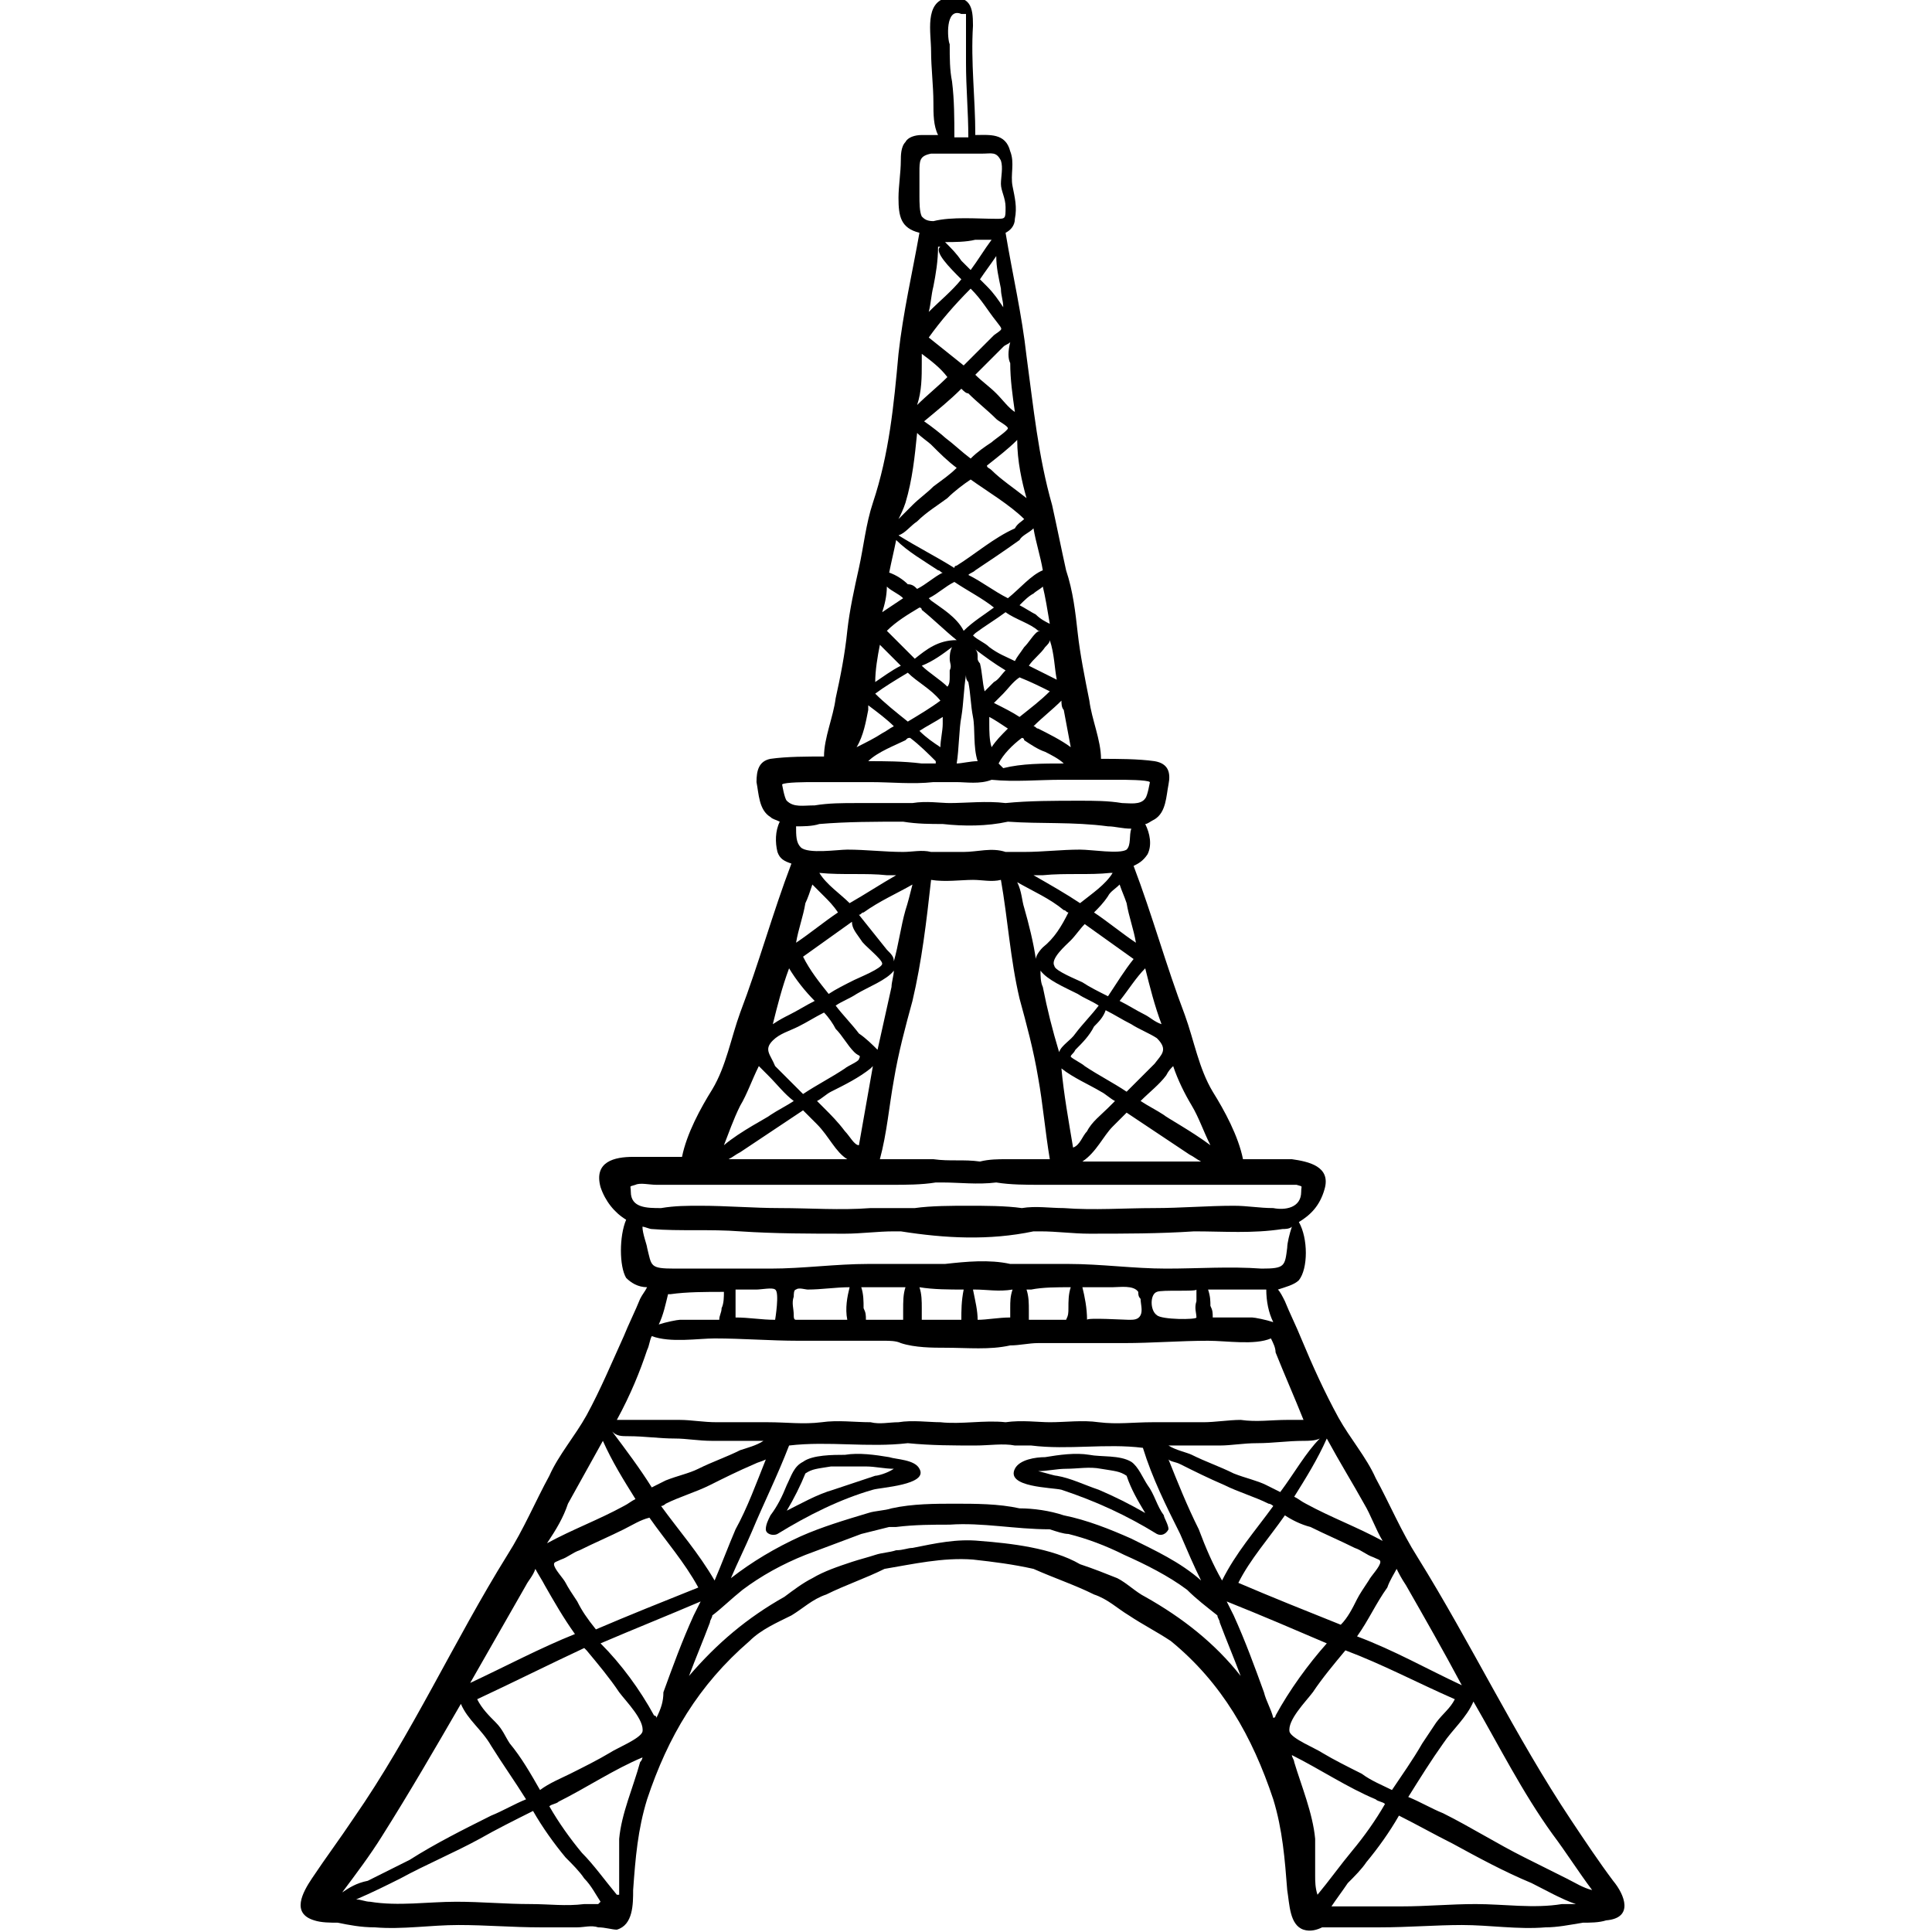 <?xml version="1.0" encoding="utf-8"?>
<!-- Generator: $$$/GeneralStr/196=Adobe Illustrator 27.6.0, SVG Export Plug-In . SVG Version: 6.00 Build 0)  -->
<svg version="1.1" id="Layer_1" xmlns="http://www.w3.org/2000/svg" xmlns:xlink="http://www.w3.org/1999/xlink" x="0px" y="0px"
	 viewBox="0 0 83 83" style="enable-background:new 0 0 83 83;" xml:space="preserve" width="83" height="83">
<path d="M39.5,63.1c-0.2-0.4-1-0.4-1.3-0.5c-0.6-0.1-1.3-0.2-1.9-0.1c-0.5,0-1.4,0-1.8,0.3c-0.4,0.2-0.5,0.6-0.7,1
	c-0.2,0.5-0.4,0.9-0.7,1.3c-0.1,0.2-0.2,0.4-0.2,0.6c0,0.2,0.3,0.3,0.5,0.2c1.3-0.8,2.7-1.5,4.1-1.9C37.8,63.9,39.9,63.8,39.5,63.1z
	 M37.6,63.4c-0.6,0.2-1.2,0.4-1.8,0.6c-0.7,0.2-1.4,0.6-2,0.9c0.3-0.5,0.6-1.1,0.8-1.6c0.3-0.2,0.5-0.2,1.1-0.3c0.5,0,1,0,1.5,0
	c0.4,0,0.8,0.1,1.2,0.1C38.1,63.3,37.7,63.4,37.6,63.4z"/>
<path d="M69.3,80.8c-0.6-0.8-1.2-1.7-1.8-2.6c-2.4-3.6-4.3-7.6-6.6-11.3c-0.7-1.1-1.2-2.3-1.8-3.4c-0.4-0.9-1.1-1.7-1.6-2.6
	c-0.6-1.1-1.1-2.2-1.6-3.4c-0.2-0.5-0.5-1.1-0.7-1.6c-0.1-0.2-0.2-0.4-0.3-0.5c0.3-0.1,0.7-0.2,0.9-0.4c0.4-0.5,0.4-1.8,0-2.5
	c0.5-0.3,0.9-0.7,1.1-1.4c0.3-1-0.7-1.2-1.4-1.3c-0.7,0-1.4,0-2.1,0c-0.2-1-0.8-2.1-1.3-2.9c-0.6-1-0.8-2.2-1.2-3.3
	c-0.8-2.1-1.4-4.3-2.2-6.4c0.2-0.1,0.4-0.2,0.6-0.5c0.2-0.4,0.1-0.9-0.1-1.3c0.1,0,0.2-0.1,0.4-0.2c0.5-0.3,0.5-1,0.6-1.5
	c0.1-0.5,0-0.9-0.6-1c-0.7-0.1-1.6-0.1-2.3-0.1c0,0,0,0,0,0c0-0.8-0.4-1.7-0.5-2.5c-0.2-1-0.4-2-0.5-2.9c-0.1-0.9-0.2-1.8-0.5-2.7
	c-0.2-0.9-0.4-1.9-0.6-2.8c-0.6-2.1-0.8-4.2-1.1-6.4c-0.2-1.8-0.6-3.5-0.9-5.3c0.2-0.1,0.4-0.3,0.4-0.6c0.1-0.5,0-0.9-0.1-1.4
	c-0.1-0.5,0.1-1-0.1-1.5c-0.2-0.8-0.9-0.7-1.5-0.7c0-1.6-0.2-3.1-0.1-4.7c0-0.8-0.1-1.3-1.1-1.2c-1,0.2-0.7,1.5-0.7,2.3
	c0,0.7,0.1,1.5,0.1,2.2c0,0.5,0,1,0.2,1.4c-0.2,0-0.4,0-0.7,0c-0.3,0-0.6,0.1-0.7,0.3c-0.2,0.2-0.2,0.6-0.2,0.8
	c0,0.5-0.1,1.1-0.1,1.6c0,0.8,0.1,1.3,0.9,1.5c-0.3,1.7-0.7,3.4-0.9,5.2c-0.2,2.2-0.4,4.3-1.1,6.4c-0.3,0.9-0.4,1.9-0.6,2.8
	c-0.2,0.9-0.4,1.8-0.5,2.7c-0.1,1-0.3,2-0.5,2.9c-0.1,0.8-0.5,1.7-0.5,2.5c0,0,0,0,0,0c-0.7,0-1.6,0-2.3,0.1c-0.5,0.1-0.6,0.5-0.6,1
	c0.1,0.5,0.1,1.2,0.6,1.5c0.1,0.1,0.2,0.1,0.4,0.2c-0.2,0.4-0.2,0.9-0.1,1.3c0.1,0.3,0.3,0.4,0.6,0.5c-0.8,2.1-1.4,4.3-2.2,6.4
	c-0.4,1.1-0.6,2.3-1.2,3.3c-0.5,0.8-1.1,1.9-1.3,2.9c-0.7,0-1.4,0-2.1,0c-0.8,0-1.7,0.2-1.4,1.3c0.2,0.6,0.6,1.1,1.1,1.4
	c-0.3,0.7-0.3,2,0,2.5c0.2,0.2,0.5,0.4,0.9,0.4c-0.1,0.2-0.2,0.3-0.3,0.5c-0.2,0.5-0.5,1.1-0.7,1.6c-0.5,1.1-1,2.3-1.6,3.4
	c-0.5,0.9-1.2,1.7-1.6,2.6c-0.6,1.1-1.1,2.3-1.8,3.4c-2.3,3.7-4.1,7.7-6.6,11.3c-0.6,0.9-1.2,1.7-1.8,2.6c-0.4,0.6-0.9,1.5,0.1,1.8
	c0.3,0.1,0.7,0.1,1,0.1c0.5,0.1,1,0.2,1.6,0.2c1.2,0.1,2.4-0.1,3.6-0.1c1.2,0,2.3,0.1,3.5,0.1c0.5,0,1.1,0,1.6,0
	c0.3,0,0.6-0.1,0.9,0c0.3,0,0.6,0.1,0.8,0.1c0.7-0.2,0.7-1.1,0.7-1.7c0.1-1.4,0.2-2.6,0.6-3.9c0.9-2.7,2.2-4.9,4.4-6.8
	c0.5-0.5,1.2-0.8,1.8-1.1c0.5-0.3,0.9-0.7,1.5-0.9c0.8-0.4,1.7-0.7,2.5-1.1c1.2-0.2,2.5-0.5,3.8-0.4c0.9,0.1,1.7,0.2,2.6,0.4
	c0.9,0.4,1.8,0.7,2.6,1.1c0.6,0.2,1,0.6,1.5,0.9c0.6,0.4,1.2,0.7,1.8,1.1c2.2,1.8,3.5,4.1,4.4,6.8c0.4,1.3,0.5,2.6,0.6,3.9
	c0.1,0.6,0.1,1.5,0.7,1.7c0.3,0.1,0.6,0,0.8-0.1c0.3,0,0.6,0,0.9,0c0.5,0,1.1,0,1.6,0c1.2,0,2.4-0.1,3.5-0.1c1.2,0,2.4,0.2,3.6,0.1
	c0.5,0,1-0.1,1.6-0.2c0.3,0,0.7,0,1-0.1C70.2,82.4,69.8,81.4,69.3,80.8z M60,67.4c0.1,0.2,0.2,0.4,0.4,0.7c0.8,1.4,1.6,2.8,2.4,4.3
	c-1.5-0.7-2.9-1.5-4.5-2.1c0.5-0.7,0.8-1.4,1.3-2.1C59.7,67.9,59.9,67.6,60,67.4z M24.8,68.8c-0.2-0.3-0.4-0.6-0.5-0.8
	c-0.1-0.2-0.5-0.6-0.5-0.8c0-0.1,0.1-0.1,0.3-0.2c0.3-0.1,0.5-0.3,0.8-0.4c0.6-0.3,1.3-0.6,1.9-0.9c0.4-0.2,0.7-0.4,1.1-0.5
	c0.7,1,1.5,1.9,2.1,3c-1.5,0.6-3,1.2-4.4,1.8C25.2,69.5,25,69.2,24.8,68.8z M26.6,72.7c0.3,0.4,1.1,1.2,1,1.7
	c-0.1,0.3-1.1,0.7-1.4,0.9c-0.5,0.3-1.1,0.6-1.7,0.9c-0.4,0.2-0.9,0.4-1.3,0.7c-0.4-0.7-0.8-1.4-1.3-2c-0.2-0.3-0.3-0.6-0.6-0.9
	c-0.3-0.3-0.6-0.6-0.8-1c1.5-0.7,3.1-1.5,4.6-2.2c0,0,0,0,0.1,0.1C25.7,71.5,26.2,72.1,26.6,72.7z M28.4,64.7c0.1,0,0.2-0.1,0.2-0.1
	c0.6-0.3,1.3-0.5,1.9-0.8c0.6-0.3,1.2-0.6,1.9-0.9c0.2-0.1,0.3-0.1,0.5-0.2c-0.4,1-0.8,2.1-1.3,3c-0.3,0.7-0.6,1.5-0.9,2.2
	C30,66.7,29.2,65.8,28.4,64.7z M32.3,65.8c0.5-1.2,1.1-2.4,1.6-3.7c1.7-0.2,3.4,0.1,5.1-0.1c1,0.1,2,0.1,2.9,0.1
	c0.6,0,1.2-0.1,1.7,0c0.3,0,0.5,0,0.7,0c1.6,0.2,3.2-0.1,4.8,0.1c0.4,1.3,1,2.5,1.6,3.7c0.3,0.7,0.6,1.4,0.9,2c-0.9-0.8-2-1.3-3-1.8
	c-0.9-0.4-1.9-0.8-2.9-1c-0.6-0.2-1.3-0.3-1.9-0.3c-0.9-0.2-1.9-0.2-2.8-0.2c-0.8,0-1.8,0-2.7,0.2c-0.3,0.1-0.7,0.1-1,0.2
	c-1,0.3-2,0.6-2.9,1c-1.1,0.5-2.1,1.1-3,1.8C31.7,67.1,32,66.5,32.3,65.8z M51.5,65.7c-0.5-1-0.9-2-1.3-3c0.1,0.1,0.3,0.1,0.5,0.2
	c0.6,0.3,1.2,0.6,1.9,0.9c0.6,0.3,1.3,0.5,1.9,0.8c0.1,0,0.2,0.1,0.2,0.1c-0.8,1.1-1.6,2-2.2,3.2C52.1,67.2,51.8,66.5,51.5,65.7z
	 M55.2,65.1c0.3,0.2,0.7,0.4,1.1,0.5c0.6,0.3,1.3,0.6,1.9,0.9c0.3,0.1,0.5,0.3,0.8,0.4c0.2,0.1,0.3,0.1,0.3,0.2
	c0,0.2-0.4,0.6-0.5,0.8c-0.2,0.3-0.4,0.6-0.5,0.8c-0.2,0.4-0.4,0.8-0.7,1.1c-1.5-0.6-3-1.2-4.4-1.8C53.7,67,54.5,66.1,55.2,65.1z
	 M57.8,70.9C57.8,70.9,57.8,70.9,57.8,70.9c1.6,0.6,3.1,1.4,4.7,2.1c-0.2,0.4-0.5,0.6-0.8,1c-0.2,0.3-0.4,0.6-0.6,0.9
	c-0.4,0.7-0.9,1.4-1.3,2c-0.4-0.2-0.9-0.4-1.3-0.7c-0.6-0.3-1.2-0.6-1.7-0.9c-0.3-0.2-1.3-0.6-1.4-0.9c-0.1-0.5,0.7-1.3,1-1.7
	C56.8,72.1,57.3,71.5,57.8,70.9z M58.6,64.6c0.3,0.5,0.5,1.1,0.8,1.6c-1.1-0.6-2.2-1-3.3-1.6c-0.2-0.1-0.3-0.2-0.5-0.3
	c0.5-0.8,1-1.6,1.4-2.5C57.6,62.9,58.1,63.7,58.6,64.6z M55,64.1c-0.2-0.1-0.4-0.2-0.6-0.3c-0.4-0.2-0.9-0.3-1.4-0.5
	c-0.6-0.3-1.2-0.5-1.8-0.8c-0.2-0.1-0.7-0.2-1-0.4c0.7,0,1.5,0,2.2,0c0.5,0,1-0.1,1.6-0.1c0.7,0,1.3-0.1,2-0.1c0.2,0,0.5,0,0.7-0.1
	C56.1,62.4,55.6,63.3,55,64.1z M50.4,45.8c0.2,0.6,0.5,1.2,0.8,1.7c0.3,0.5,0.5,1.1,0.8,1.7c-0.8-0.6-1.9-1.2-2-1.3
	c-0.3-0.2-0.7-0.4-1-0.6c0.4-0.4,0.8-0.7,1.1-1.1C50.2,46,50.3,45.9,50.4,45.8z M36.3,48.6c-0.3-0.4-0.6-0.7-0.9-1
	c-0.1-0.1-0.2-0.2-0.3-0.3c0.2-0.1,0.4-0.3,0.6-0.4c0.6-0.3,1.2-0.6,1.7-1c0,0,0,0,0.1-0.1c-0.2,1.1-0.4,2.3-0.6,3.4
	C36.7,49.2,36.5,48.8,36.3,48.6z M36.4,49.8c-1.4,0-2.7,0-4.1,0c-0.3,0-0.7,0-1,0c0.2-0.1,0.3-0.2,0.5-0.3c0.6-0.4,1.2-0.8,1.8-1.2
	c0.3-0.2,0.6-0.4,0.9-0.6c0.2,0.2,0.4,0.4,0.6,0.6C35.6,48.8,35.9,49.5,36.4,49.8z M36.9,44.4c-0.3-0.4-0.7-0.8-1-1.2
	c0.3-0.2,0.6-0.3,0.9-0.5c0.5-0.3,1.3-0.6,1.6-1c0,0.2-0.1,0.5-0.1,0.7c-0.2,0.9-0.4,1.8-0.6,2.7C37.5,44.9,37.2,44.6,36.9,44.4z
	 M46,40.4c0.2-0.2,0.4-0.5,0.6-0.7c0.7,0.5,1.4,1,2.1,1.5c-0.4,0.5-0.7,1-1.1,1.6c-0.4-0.2-0.8-0.4-1.1-0.6
	c-0.2-0.1-1.2-0.5-1.2-0.7C45.1,41.2,45.8,40.6,46,40.4z M44.8,40.7c-0.2,0.2-0.3,0.4-0.3,0.5c-0.1-0.7-0.3-1.5-0.5-2.2
	c-0.1-0.3-0.1-0.7-0.3-1.1c0.7,0.4,1.4,0.7,2,1.2c0.1,0,0.1,0.1,0.2,0.1C45.6,39.8,45.3,40.3,44.8,40.7z M46.4,38.8
	c-0.6-0.4-1.3-0.8-2-1.2c0.2,0,0.3,0,0.4,0c1-0.1,2,0,2.9-0.1c0,0,0,0,0.1,0C47.5,38,46.9,38.4,46.4,38.8z M46.4,36.5
	c-0.8,0-1.6,0.1-2.4,0.1c-0.3,0-0.5,0-0.8,0c-0.6-0.2-1.2,0-1.8,0c-0.5,0-0.9,0-1.4,0c-0.4-0.1-0.8,0-1.2,0c-0.8,0-1.6-0.1-2.4-0.1
	c-0.4,0-1.7,0.2-2-0.1c-0.2-0.2-0.2-0.5-0.2-0.9c0.3,0,0.7,0,1-0.1c1.2-0.1,2.4-0.1,3.6-0.1c0.6,0.1,1.2,0.1,1.7,0.1
	c0.9,0.1,1.9,0.1,2.8-0.1c1.4,0.1,2.8,0,4.3,0.2c0.3,0,0.6,0.1,1,0.1c-0.1,0.3,0,0.7-0.2,0.9C48.1,36.7,46.9,36.5,46.4,36.5z
	 M39.2,38c-0.1,0.4-0.2,0.8-0.3,1.1c-0.2,0.7-0.3,1.5-0.5,2.2c0-0.2-0.1-0.3-0.3-0.5c-0.4-0.5-0.8-1-1.2-1.5c0.1,0,0.1-0.1,0.2-0.1
	C37.8,38.7,38.5,38.4,39.2,38z M35.2,37.5c1,0.1,2,0,2.9,0.1c0.1,0,0.3,0,0.4,0c-0.7,0.4-1.3,0.8-2,1.2C36.1,38.4,35.5,38,35.2,37.5
	C35.1,37.5,35.1,37.5,35.2,37.5z M37,40.4c0.1,0.2,0.9,0.8,0.9,1c0,0.2-1,0.6-1.2,0.7c-0.4,0.2-0.8,0.4-1.1,0.6
	c-0.4-0.5-0.8-1-1.1-1.6c0.7-0.5,1.4-1,2.1-1.5C36.6,39.9,36.8,40.1,37,40.4z M38.4,46.4c0.2-1.2,0.5-2.3,0.8-3.4
	c0.4-1.7,0.6-3.4,0.8-5.2c0.6,0.1,1.3,0,1.8,0c0.4,0,0.8,0.1,1.2,0c0.3,1.7,0.4,3.4,0.8,5.1c0.3,1.1,0.6,2.2,0.8,3.4
	c0.2,1.1,0.3,2.3,0.5,3.5c-0.6,0-1.3,0-1.9,0c-0.3,0-0.7,0-1.1,0.1c-0.7-0.1-1.3,0-2-0.1c-0.2,0-0.4,0-0.6,0c-0.6,0-1.1,0-1.7,0
	C38.1,48.7,38.2,47.5,38.4,46.4z M44.8,42.4c-0.1-0.2-0.1-0.5-0.1-0.7c0.3,0.4,1,0.7,1.6,1c0.3,0.2,0.6,0.3,0.9,0.5
	c-0.3,0.4-0.7,0.8-1,1.2c-0.2,0.3-0.6,0.5-0.7,0.8C45.2,44.2,45,43.4,44.8,42.4z M45.6,45.9c0.5,0.4,1.2,0.7,1.7,1
	c0.2,0.1,0.4,0.3,0.6,0.4c-0.1,0.1-0.2,0.2-0.3,0.3c-0.3,0.3-0.7,0.6-0.9,1c-0.2,0.2-0.3,0.6-0.6,0.7C45.9,48.1,45.7,47,45.6,45.9
	C45.5,45.9,45.5,45.9,45.6,45.9z M47.8,48.4c0.2-0.2,0.4-0.4,0.6-0.6c0.3,0.2,0.6,0.4,0.9,0.6c0.6,0.4,1.2,0.8,1.8,1.2
	c0.2,0.1,0.3,0.2,0.5,0.3c-0.3,0-0.7,0-1,0c-1.4,0-2.7,0-4.1,0C47.1,49.5,47.4,48.8,47.8,48.4z M49.6,45.7c-0.4,0.4-0.8,0.8-1.2,1.2
	c-0.6-0.4-1.2-0.7-1.8-1.1c-0.1-0.1-0.5-0.3-0.6-0.4c0-0.1,0.1-0.1,0.2-0.3c0.3-0.3,0.6-0.6,0.8-1c0.2-0.2,0.4-0.4,0.5-0.7
	c0.4,0.2,0.7,0.4,1.1,0.6c0.3,0.2,0.8,0.4,1.1,0.6C50.2,45.1,49.9,45.3,49.6,45.7z M49.9,44c-0.3-0.1-0.5-0.3-0.7-0.4
	c-0.4-0.2-0.7-0.4-1.1-0.6c0.4-0.5,0.7-1,1.1-1.4C49.4,42.4,49.6,43.2,49.9,44z M48.8,40.5c-0.6-0.4-1.2-0.9-1.8-1.3
	c0.2-0.2,0.4-0.4,0.6-0.7c0.1-0.2,0.3-0.3,0.5-0.5c0.1,0.3,0.2,0.5,0.3,0.8C48.5,39.4,48.7,39.9,48.8,40.5z M45.7,30.5
	c0.1,0.5,0.2,1.1,0.3,1.6c-0.4-0.3-1-0.6-1.4-0.8c-0.1,0-0.1-0.1-0.2-0.1c0.4-0.4,0.8-0.7,1.2-1.1C45.6,30.2,45.6,30.4,45.7,30.5z
	 M40.8,28.8c0,0.1,0,0.2,0,0.3c0,0.1,0,0.3-0.1,0.4c-0.3-0.3-0.8-0.6-1.1-0.9c0.5-0.2,0.9-0.5,1.3-0.8c-0.1,0.2-0.1,0.4-0.1,0.5
	C40.8,28.5,40.9,28.6,40.8,28.8C40.8,28.7,40.8,28.8,40.8,28.8z M39.1,31.7c0.4,0.3,0.8,0.7,1.1,1c0,0,0,0.1,0,0.1
	c-0.2,0-0.4,0-0.6,0c-0.8-0.1-1.6-0.1-2.3-0.1c0.4-0.4,1.2-0.7,1.6-0.9C39,31.7,39,31.7,39.1,31.7z M37.6,29.8
	c0.4-0.3,0.9-0.6,1.4-0.9c0.4,0.4,1,0.7,1.4,1.2C40,30.4,39.5,30.7,39,31C38.5,30.6,38,30.2,37.6,29.8z M39.5,31.4
	c0.3-0.2,0.7-0.4,1-0.6c0,0.1,0,0.2,0,0.3c0,0.3-0.1,0.7-0.1,1C40.1,31.9,39.8,31.7,39.5,31.4z M39.3,28.3c-0.4-0.4-0.8-0.8-1.2-1.2
	c0.4-0.4,0.9-0.7,1.4-1c0,0,0.1,0,0.1,0.1c0.5,0.4,1,0.9,1.5,1.3C40.3,27.5,39.8,27.9,39.3,28.3z M40,25.8c0,0-0.1-0.1-0.1-0.1
	c0.4-0.2,0.7-0.5,1.1-0.7c0.6,0.4,1.2,0.7,1.7,1.1c-0.4,0.3-0.9,0.6-1.3,1C41.1,26.5,40.4,26.1,40,25.8z M43.6,28.4
	c-0.4-0.2-0.7-0.3-1.1-0.6c-0.2-0.2-0.5-0.3-0.7-0.5c0,0,0,0,0.1-0.1c0.4-0.3,0.9-0.6,1.3-0.9c0.4,0.3,1.1,0.5,1.4,0.8
	c0,0,0,0,0.1,0c0,0-0.1,0-0.2,0.1c-0.2,0.2-0.3,0.4-0.5,0.6C43.8,28.1,43.7,28.2,43.6,28.4z M45.1,29.7c-0.4,0.4-0.8,0.7-1.3,1.1
	c-0.3-0.2-0.7-0.4-1.1-0.6c0.1-0.1,0.3-0.3,0.4-0.4c0.2-0.2,0.4-0.5,0.7-0.7C44.3,29.3,44.7,29.5,45.1,29.7z M41.3,30.8
	c0.1-0.6,0.1-1.2,0.2-1.8c0,0.1,0,0.2,0.1,0.3c0.1,0.5,0.1,1,0.2,1.5c0.1,0.5,0,1.3,0.2,1.9c-0.3,0-0.7,0.1-0.9,0.1c0,0,0,0,0,0
	C41.2,32.2,41.2,31.3,41.3,30.8z M42,28.3c0,0,0-0.1,0-0.1c0-0.1,0-0.2-0.1-0.3c0.4,0.3,0.8,0.6,1.3,0.9c-0.2,0.2-0.3,0.4-0.5,0.5
	c-0.1,0.1-0.3,0.3-0.4,0.4c-0.1-0.4-0.1-0.8-0.2-1.2C42.1,28.5,42,28.4,42,28.3z M43.3,31.3c-0.3,0.3-0.5,0.5-0.7,0.8
	c-0.1-0.3-0.1-0.7-0.1-1c0-0.1,0-0.2,0-0.3C42.7,30.9,43,31.1,43.3,31.3z M42.9,32.8c0.2-0.4,0.6-0.8,1-1.1c0,0,0.1,0,0.1,0.1
	c0.3,0.2,0.6,0.4,0.9,0.5c0.2,0.1,0.6,0.3,0.8,0.5c-0.9,0-1.8,0-2.6,0.2C43,32.9,43,32.9,42.9,32.8C42.9,32.8,42.9,32.8,42.9,32.8z
	 M45.4,29.2c-0.4-0.2-0.8-0.4-1.2-0.6c0.2-0.3,0.5-0.5,0.7-0.8c0.1-0.1,0.2-0.2,0.2-0.3C45.3,28.1,45.3,28.7,45.4,29.2z M45.1,26.8
	c-0.2-0.1-0.4-0.2-0.6-0.4c-0.2-0.1-0.5-0.3-0.7-0.4c0.2-0.2,0.4-0.4,0.6-0.5c0.1-0.1,0.3-0.2,0.4-0.3C44.9,25.6,45,26.2,45.1,26.8z
	 M44.4,22.7c0.1,0.6,0.3,1.2,0.4,1.8c-0.5,0.2-1,0.8-1.5,1.2c-0.6-0.3-1.1-0.7-1.7-1c0.1-0.1,0.2-0.1,0.3-0.2
	c0.6-0.4,1.2-0.8,1.9-1.3C43.9,23,44.2,22.9,44.4,22.7z M44.1,21.4c-0.5-0.4-1.1-0.8-1.5-1.2c-0.1-0.1-0.2-0.1-0.2-0.2
	c0.5-0.4,0.9-0.7,1.3-1.1C43.7,19.8,43.9,20.7,44.1,21.4z M41.3,12c-0.4,0.5-0.9,0.9-1.4,1.4c0.1-0.4,0.1-0.7,0.2-1.1
	c0.1-0.5,0.2-1.1,0.2-1.7c0,0,0,0,0.1,0C40.1,10.8,40.8,11.5,41.3,12z M41.7,11.6c-0.1-0.1-0.3-0.3-0.4-0.4
	c-0.2-0.3-0.4-0.5-0.7-0.8c0.4,0,0.9,0,1.3-0.1c0.2,0,0.4,0,0.7,0C42.3,10.7,42,11.2,41.7,11.6z M42.8,11c0,0.5,0.1,0.9,0.2,1.4
	c0,0.3,0.1,0.5,0.1,0.8c-0.2-0.3-0.4-0.6-0.7-0.9c-0.1-0.1-0.2-0.2-0.3-0.3C42.3,11.7,42.6,11.3,42.8,11z M41.7,12.4
	C41.7,12.5,41.7,12.5,41.7,12.4c0.5,0.5,0.7,0.9,1.1,1.4c0.3,0.4,0.3,0.3-0.1,0.6c-0.4,0.4-0.9,0.9-1.3,1.3c-0.5-0.4-1-0.8-1.5-1.2
	C40.4,13.8,41,13.1,41.7,12.4z M41.3,16.7c0.1,0.1,0.2,0.2,0.3,0.2c0.4,0.4,0.8,0.7,1.2,1.1c0.1,0.1,0.5,0.3,0.5,0.4
	c0,0.1-0.6,0.5-0.7,0.6c-0.3,0.2-0.6,0.4-0.9,0.7c-0.4-0.3-0.7-0.6-1.1-0.9c-0.1-0.1-0.6-0.5-0.9-0.7C40.3,17.6,40.8,17.2,41.3,16.7
	z M43.4,15.6c0,0.7,0.1,1.4,0.2,2.1c0,0,0,0,0,0c-0.3-0.2-0.5-0.5-0.8-0.8c-0.3-0.3-0.6-0.5-0.9-0.8c0.4-0.4,0.8-0.8,1.2-1.2
	c0.1-0.1,0.2-0.1,0.3-0.2C43.3,15.1,43.3,15.4,43.4,15.6z M41.3,0.6c0.1,0,0.1,0,0.2,0c0,0,0,0.1,0,0.2c0,0.2,0,0.4,0,0.5
	c0,0.5,0,0.9,0,1.4c0,1.1,0.1,2.1,0.1,3.2c-0.2,0-0.4,0-0.6,0c0-0.8,0-1.6-0.1-2.4c-0.1-0.5-0.1-1-0.1-1.6
	C40.7,1.7,40.6,0.3,41.3,0.6z M39.6,9.3c-0.1-0.2-0.1-0.6-0.1-0.9c0-0.3,0-0.7,0-1c0-0.5,0-0.7,0.5-0.8c0.7,0,1.4,0,2.2,0
	c0.4,0,0.6-0.1,0.8,0.3c0.1,0.3,0,0.7,0,1c0,0.3,0.2,0.6,0.2,1c0,0.5,0,0.5-0.4,0.5c-0.8,0-1.9-0.1-2.7,0.1
	C39.8,9.5,39.7,9.4,39.6,9.3z M39.6,15.6c0-0.1,0-0.3,0-0.4c0.4,0.3,0.8,0.6,1.1,1c-0.4,0.4-0.9,0.8-1.3,1.2
	C39.6,16.8,39.6,16.2,39.6,15.6z M38.9,21.6c0.3-1,0.4-2,0.5-3c0.2,0.2,0.5,0.4,0.6,0.5c0.4,0.4,0.7,0.7,1.1,1
	c-0.3,0.3-0.6,0.5-1,0.8c-0.3,0.3-0.6,0.5-0.9,0.8c-0.2,0.2-0.4,0.4-0.6,0.6C38.7,22.1,38.8,21.9,38.9,21.6z M39.4,22.4
	c0.4-0.4,0.9-0.7,1.3-1c0.3-0.3,0.7-0.6,1-0.8c0.7,0.5,1.7,1.1,2.3,1.7c-0.1,0.1-0.3,0.2-0.4,0.4c-0.9,0.4-1.7,1.1-2.5,1.6
	c0,0-0.1,0-0.1,0.1c-0.8-0.5-1.6-0.9-2.4-1.4C38.9,22.9,39.1,22.6,39.4,22.4z M38.5,23.2c0.5,0.5,1.2,0.9,1.8,1.3
	c0.1,0,0.1,0.1,0.2,0.1c-0.4,0.2-0.7,0.5-1.1,0.7c-0.1-0.1-0.2-0.2-0.4-0.2c-0.2-0.2-0.5-0.4-0.8-0.5C38.3,24.1,38.4,23.7,38.5,23.2
	z M38.1,25.2c0.2,0.2,0.5,0.3,0.7,0.5c-0.3,0.2-0.6,0.4-0.9,0.6C38,26,38.1,25.6,38.1,25.2z M37.8,27.7c0.3,0.3,0.6,0.6,0.9,0.9
	c-0.4,0.2-0.8,0.5-1.1,0.7C37.6,28.8,37.7,28.2,37.8,27.7z M37.3,30.5c0-0.1,0-0.2,0-0.2c0.4,0.3,0.8,0.6,1.1,0.9
	c-0.2,0.1-0.3,0.2-0.5,0.3c-0.3,0.2-0.7,0.4-1.1,0.6C37.1,31.6,37.2,31,37.3,30.5z M33.8,34.4c-0.1-0.1-0.2-0.7-0.2-0.7
	c0.1-0.1,1.1-0.1,1.3-0.1c0.8,0,1.7,0,2.5,0c0.9,0,1.8,0.1,2.7,0c0.3,0,0.7,0,1,0c0.4,0,1,0.1,1.5-0.1c1,0.1,2,0,3,0
	c0.8,0,1.7,0,2.5,0c0.2,0,1.2,0,1.3,0.1c0,0-0.1,0.6-0.2,0.7c-0.2,0.3-0.7,0.2-1,0.2c-0.6-0.1-1.2-0.1-1.8-0.1c-1.1,0-2.2,0-3.2,0.1
	c-0.8-0.1-1.7,0-2.4,0c-0.4,0-1-0.1-1.6,0c-0.8,0-1.6,0-2.4,0c-0.6,0-1.2,0-1.8,0.1C34.5,34.6,34.1,34.7,33.8,34.4z M34.6,38.8
	c0.1-0.2,0.2-0.5,0.3-0.8c0.2,0.2,0.3,0.3,0.5,0.5c0.2,0.2,0.4,0.4,0.6,0.7c-0.6,0.4-1.2,0.9-1.8,1.3C34.3,39.9,34.5,39.4,34.6,38.8
	z M33.9,41.6c0.3,0.5,0.7,1,1.1,1.4c-0.4,0.2-0.7,0.4-1.1,0.6c-0.2,0.1-0.4,0.2-0.7,0.4C33.4,43.2,33.6,42.4,33.9,41.6z M33.2,44.7
	c0.3-0.3,0.7-0.4,1.1-0.6c0.4-0.2,0.7-0.4,1.1-0.6c0.2,0.2,0.4,0.5,0.5,0.7c0.3,0.3,0.5,0.7,0.8,1c0.2,0.2,0.3,0.1,0.2,0.3
	c0,0.1-0.5,0.3-0.6,0.4c-0.6,0.4-1.2,0.7-1.8,1.1c-0.4-0.4-0.8-0.8-1.2-1.2C33.1,45.3,32.8,45.1,33.2,44.7z M31.8,47.5
	c0.3-0.5,0.5-1.1,0.8-1.7c0.1,0.1,0.3,0.3,0.4,0.4c0.4,0.4,0.7,0.8,1.1,1.1c-0.3,0.2-0.7,0.4-1,0.6c-0.1,0.1-1.3,0.7-2,1.3
	C31.3,48.7,31.5,48.1,31.8,47.5z M27.1,51.2c0-0.3-0.1-0.2,0.2-0.3c0.2-0.1,0.6,0,0.9,0c0.6,0,1.3,0,1.9,0c1.3,0,2.7,0,4,0
	c1.4,0,2.8,0,4.2,0c0.6,0,1.3,0,1.9-0.1c0.1,0,0.2,0,0.2,0c0,0,0,0,0.1,0c0.7,0,1.5,0.1,2.3,0c0,0,0,0,0,0c0.6,0.1,1.3,0.1,1.9,0.1
	c1.4,0,2.8,0,4.2,0c1.3,0,2.7,0,4,0c0.6,0,1.3,0,1.9,0c0.2,0,0.7,0,0.9,0c0.3,0.1,0.2,0,0.2,0.3c0,0.7-0.7,0.8-1.2,0.7
	c-0.6,0-1.1-0.1-1.7-0.1c-1.1,0-2.3,0.1-3.4,0.1c-1.3,0-2.6,0.1-3.9,0c-0.6,0-1.2-0.1-1.8,0c-0.7-0.1-1.6-0.1-2.3-0.1
	c-0.7,0-1.6,0-2.3,0.1c-0.6,0-1.3,0-1.9,0c-1.3,0.1-2.6,0-3.9,0c-1.1,0-2.3-0.1-3.4-0.1c-0.6,0-1.1,0-1.7,0.1
	C27.8,51.9,27.1,51.9,27.1,51.2z M27.8,53.6c0-0.1-0.2-0.6-0.2-0.9c0.1,0,0.3,0.1,0.4,0.1c1.2,0.1,2.5,0,3.8,0.1
	c1.5,0.1,3,0.1,4.5,0.1c0.7,0,1.4-0.1,2.1-0.1c0.1,0,0.2,0,0.3,0c1.9,0.3,3.8,0.4,5.7,0c0.1,0,0.2,0,0.3,0c0.7,0,1.4,0.1,2.1,0.1
	c1.5,0,3,0,4.5-0.1c1.3,0,2.5,0.1,3.8-0.1c0.1,0,0.3,0,0.4-0.1c-0.1,0.3-0.2,0.7-0.2,0.9c-0.1,0.8-0.1,0.9-1.1,0.9
	c-1.4-0.1-2.7,0-4.1,0c-1.4,0-2.8-0.2-4.2-0.2c-0.6,0-1.3,0-1.9,0c-0.2,0-0.4,0-0.6,0c-0.9-0.2-1.9-0.1-2.8,0c-0.4,0-0.7,0-1.1,0
	c-0.1,0-0.2,0-0.3,0c-0.6,0-1.3,0-1.9,0c-1.4,0-2.8,0.2-4.2,0.2c-1.4,0-2.7,0-4.1,0C27.9,54.5,28,54.4,27.8,53.6z M54.7,56.8
	c-0.3-0.1-0.8-0.2-0.9-0.2c-0.6,0-1.1,0-1.7,0c0-0.2,0-0.3-0.1-0.5c0-0.2,0-0.4-0.1-0.7c0.8,0,1.6,0,2.4,0c0,0,0,0,0.1,0
	C54.4,55.9,54.5,56.4,54.7,56.8z M51.4,56.6c0,0.1-1.5,0.1-1.7-0.1c-0.3-0.2-0.3-0.9,0-1c0.2-0.1,1.7,0,1.7-0.1c0,0.2,0,0.3,0,0.5
	C51.3,56.2,51.4,56.4,51.4,56.6z M46.5,55.3c0.4,0,0.8,0,1.3,0c0.3,0,0.9-0.1,1.1,0.2c0,0.1,0,0.2,0.1,0.3c0,0.2,0.1,0.5,0,0.7
	c0,0,0,0,0,0c-0.1,0.2-0.3,0.2-0.5,0.2c-0.2,0-1.8-0.1-1.8,0C46.7,56.2,46.6,55.7,46.5,55.3z M46,55.3c-0.1,0.3-0.1,0.6-0.1,0.9
	c0,0.2,0,0.3-0.1,0.5c-0.5,0-1.1,0-1.6,0c0-0.1,0-0.3,0-0.4c0-0.3,0-0.6-0.1-0.9c0.1,0,0.1,0,0.2,0C44.8,55.3,45.4,55.3,46,55.3z
	 M43.5,55.4c-0.1,0.3-0.1,0.5-0.1,0.8c0,0.1,0,0.2,0,0.4c-0.5,0-1,0.1-1.4,0.1c0-0.4-0.1-0.8-0.2-1.3c0,0,0.1,0,0.1,0
	C42.4,55.4,42.9,55.5,43.5,55.4z M41.3,56.7c-0.6,0-1.1,0-1.7,0c0-0.2,0-0.3,0-0.5c0-0.3,0-0.6-0.1-0.9c0.6,0.1,1.3,0.1,1.9,0.1
	C41.3,55.9,41.3,56.3,41.3,56.7z M38.9,55.3c-0.1,0.3-0.1,0.6-0.1,1c0,0.1,0,0.3,0,0.4c-0.5,0-1.1,0-1.6,0c0-0.2,0-0.3-0.1-0.5
	c0-0.3,0-0.6-0.1-0.9C37.6,55.3,38.3,55.3,38.9,55.3z M36.4,56.7c-0.6,0-1.2,0-1.8,0c-0.1,0-0.3,0-0.4,0c-0.1,0-0.1-0.1-0.1-0.2
	c0-0.3-0.1-0.5,0-0.8c0-0.1,0-0.3,0.1-0.3c0.1-0.1,0.4,0,0.5,0c0.6,0,1.2-0.1,1.8-0.1C36.4,55.7,36.3,56.2,36.4,56.7z M33.3,56.7
	c-0.6,0-1.1-0.1-1.7-0.1c0-0.2,0-0.5,0-0.7c0-0.1,0-0.3,0-0.5c0.3,0,0.6,0,0.9,0c0.2,0,0.7-0.1,0.8,0C33.5,55.5,33.3,56.7,33.3,56.7
	z M31.1,55.5c0,0.2,0,0.5-0.1,0.7c0,0.2-0.1,0.3-0.1,0.5c-0.6,0-1.1,0-1.7,0c-0.1,0-0.6,0.1-0.9,0.2c0.2-0.4,0.3-0.9,0.4-1.3
	c0,0,0,0,0.1,0C29.5,55.5,30.3,55.5,31.1,55.5z M27.8,58c0.1-0.2,0.1-0.4,0.2-0.6c0.8,0.3,2,0.1,2.7,0.1c1.2,0,2.4,0.1,3.6,0.1
	c1.2,0,2.5,0,3.7,0c0.2,0,0.5,0,0.7,0.1c0.6,0.2,1.4,0.2,1.9,0.2c1,0,1.9,0.1,2.8-0.1c0.4,0,0.8-0.1,1.2-0.1c1.2,0,2.5,0,3.7,0
	c1.2,0,2.4-0.1,3.6-0.1c0.8,0,2,0.2,2.7-0.1c0.1,0.2,0.2,0.4,0.2,0.6c0.4,1,0.8,1.9,1.2,2.9c-0.3,0-0.5,0-0.7,0c-0.7,0-1.3,0.1-2,0
	c-0.5,0-1.1,0.1-1.6,0.1c-0.7,0-1.5,0-2.2,0c-0.8,0-1.5,0.1-2.3,0c-0.7-0.1-1.4,0-2.1,0c-0.5,0-1.2-0.1-1.9,0
	c-0.9-0.1-1.9,0.1-2.8,0c-0.5,0-1.2-0.1-1.8,0c-0.4,0-0.8,0.1-1.2,0c-0.7,0-1.4-0.1-2.1,0c-0.8,0.1-1.5,0-2.3,0c-0.7,0-1.5,0-2.2,0
	c-0.6,0-1.1-0.1-1.6-0.1c-0.7,0-1.3,0-2,0c-0.2,0-0.5,0-0.7,0C27.1,59.9,27.5,58.9,27.8,58z M27,61.7c0.7,0,1.3,0.1,2,0.1
	c0.5,0,1,0.1,1.6,0.1c0.7,0,1.5,0,2.2,0c-0.3,0.2-0.7,0.3-1,0.4c-0.6,0.3-1.2,0.5-1.8,0.8c-0.4,0.2-0.9,0.3-1.4,0.5
	c-0.2,0.1-0.4,0.2-0.6,0.3c-0.5-0.8-1.1-1.6-1.7-2.4C26.5,61.7,26.7,61.7,27,61.7z M24.4,64.6c0.5-0.9,1-1.8,1.5-2.7
	c0.4,0.9,0.9,1.7,1.4,2.5c-0.2,0.1-0.3,0.2-0.5,0.3c-1.1,0.6-2.2,1-3.3,1.6C23.9,65.7,24.2,65.2,24.4,64.6z M22.6,68.1
	c0.1-0.2,0.3-0.4,0.4-0.7c0.1,0.2,0.3,0.5,0.4,0.7c0.4,0.7,0.8,1.4,1.3,2.1c-1.5,0.6-3,1.4-4.5,2.1C21,70.9,21.8,69.5,22.6,68.1z
	 M14.7,81.3c0.6-0.8,1.2-1.6,1.7-2.4c1.2-1.9,2.3-3.8,3.4-5.7c0.3,0.7,0.9,1.1,1.3,1.8c0.5,0.8,1,1.5,1.5,2.3
	c-0.5,0.2-1,0.5-1.5,0.7c-1.2,0.6-2.4,1.2-3.5,1.9c-0.6,0.3-1.2,0.6-1.8,0.9C15.3,80.9,15,81.1,14.7,81.3z M25.7,81.8
	c-0.2,0-0.4,0-0.6,0c-0.8,0.1-1.5,0-2.3,0c-1.1,0-2.1-0.1-3.2-0.1c-1.2,0-2.5,0.2-3.7,0c-0.2,0-0.4-0.1-0.6-0.1
	c0.7-0.3,1.3-0.6,1.9-0.9c1.1-0.6,2.3-1.1,3.4-1.7c0.7-0.4,1.5-0.8,2.3-1.2c0,0,0,0,0,0c0.4,0.7,0.9,1.4,1.4,2
	c0.3,0.3,0.6,0.6,0.8,0.9c0.3,0.3,0.5,0.7,0.7,1C25.7,81.8,25.7,81.8,25.7,81.8z M27.5,75.7c-0.3,1.1-0.8,2.2-0.9,3.3
	c0,0.5,0,1,0,1.6c0,0.1,0,0.5,0,0.8c0,0-0.1,0-0.1,0c-0.5-0.6-1-1.3-1.5-1.8c-0.5-0.6-1-1.3-1.4-2c0.1-0.1,0.3-0.1,0.4-0.2
	c1.2-0.6,2.4-1.4,3.6-1.9c0,0,0,0,0,0C27.6,75.5,27.6,75.6,27.5,75.7z M28.2,73.8c0,0,0-0.1-0.1-0.1c-0.6-1.1-1.4-2.2-2.3-3.1
	c1.4-0.6,2.9-1.2,4.3-1.8c-0.1,0.2-0.2,0.4-0.3,0.6c-0.5,1.1-0.9,2.2-1.3,3.3C28.5,73.1,28.4,73.4,28.2,73.8z M49.2,68.6
	c-0.4-0.2-0.8-0.6-1.2-0.8c-0.5-0.2-1-0.4-1.6-0.6c-1.2-0.7-3-0.9-4.3-1c-1-0.1-1.9,0.1-2.9,0.3c-0.2,0-0.4,0.1-0.7,0.1
	c-0.3,0.1-0.6,0.1-0.9,0.2c-0.3,0.1-0.7,0.2-1,0.3c-0.6,0.2-1.2,0.4-1.7,0.7c-0.4,0.2-0.8,0.5-1.2,0.8c-1.6,0.9-2.9,2-4.1,3.4
	c0.3-0.8,0.6-1.5,0.9-2.3c0-0.1,0.1-0.2,0.1-0.3c0.4-0.3,0.8-0.7,1.3-1.1c0.8-0.6,1.7-1.1,2.7-1.5c0.8-0.3,1.6-0.6,2.4-0.9
	c0.4-0.1,0.8-0.2,1.2-0.3c0.1,0,0.2,0,0.3,0c0.8-0.1,1.6-0.1,2.3-0.1c1.4-0.1,2.8,0.2,4.3,0.2c0.3,0.1,0.6,0.2,0.8,0.2
	c0.8,0.2,1.6,0.5,2.4,0.9c0.9,0.4,1.9,0.9,2.7,1.5c0.4,0.4,0.8,0.7,1.3,1.1c0,0.1,0.1,0.2,0.1,0.3c0.3,0.8,0.6,1.5,0.9,2.3
	C52.2,70.6,50.8,69.5,49.2,68.6z M54.8,73.7c0,0,0,0.1-0.1,0.1c-0.1-0.4-0.3-0.7-0.4-1.1c-0.4-1.1-0.8-2.2-1.3-3.3
	c-0.1-0.2-0.2-0.4-0.3-0.6c1.5,0.6,2.9,1.2,4.3,1.8C56.2,71.5,55.4,72.6,54.8,73.7z M56.6,81.4C56.5,81.4,56.5,81.4,56.6,81.4
	c-0.1-0.3-0.1-0.6-0.1-0.8c0-0.5,0-1,0-1.6c-0.1-1.1-0.6-2.3-0.9-3.3c0-0.1-0.1-0.2-0.1-0.3c0,0,0,0,0,0c1.2,0.6,2.4,1.4,3.6,1.9
	c0.1,0.1,0.3,0.1,0.4,0.2c-0.4,0.7-0.9,1.4-1.4,2C57.6,80.1,57.1,80.8,56.6,81.4z M67.1,81.8c-1.2,0.2-2.5,0-3.7,0
	c-1.1,0-2.1,0.1-3.2,0.1c-0.8,0-1.5,0-2.3,0c-0.2,0-0.4,0-0.6,0c0,0-0.1,0-0.1,0c0.2-0.3,0.5-0.7,0.7-1c0.3-0.3,0.6-0.6,0.8-0.9
	c0.5-0.6,1-1.3,1.4-2c0,0,0,0,0,0c0.8,0.4,1.5,0.8,2.3,1.2c1.1,0.6,2.2,1.2,3.4,1.7c0.6,0.3,1.3,0.7,1.9,0.9
	C67.5,81.8,67.3,81.8,67.1,81.8z M67.3,80.7c-0.6-0.3-1.2-0.6-1.8-0.9c-1.2-0.6-2.3-1.3-3.5-1.9c-0.5-0.2-1-0.5-1.5-0.7
	c0.5-0.8,1-1.6,1.5-2.3c0.4-0.6,1-1.1,1.3-1.8c1.1,1.9,2.1,3.9,3.4,5.7c0.6,0.8,1.1,1.6,1.7,2.4C68,81.1,67.7,80.9,67.3,80.7z"/>
<path d="M50,65.1c-0.3-0.4-0.4-0.9-0.7-1.3c-0.2-0.3-0.4-0.8-0.7-1c-0.5-0.3-1.3-0.2-1.8-0.3c-0.6-0.1-1.3,0-1.9,0.1
	c-0.4,0-1.1,0.1-1.3,0.5c-0.4,0.8,1.6,0.8,2,0.9c1.5,0.5,2.8,1.1,4.1,1.9c0.2,0.1,0.4,0,0.5-0.2C50.2,65.5,50,65.2,50,65.1z
	 M47.2,64c-0.6-0.2-1.2-0.5-1.8-0.6c-0.1,0-0.4-0.1-0.8-0.2c0.4,0,0.8-0.1,1.2-0.1c0.5,0,1-0.1,1.5,0c0.6,0.1,0.8,0.1,1.1,0.3
	c0.2,0.6,0.5,1.1,0.8,1.6C48.5,64.6,47.9,64.3,47.2,64z"/>
</svg>
